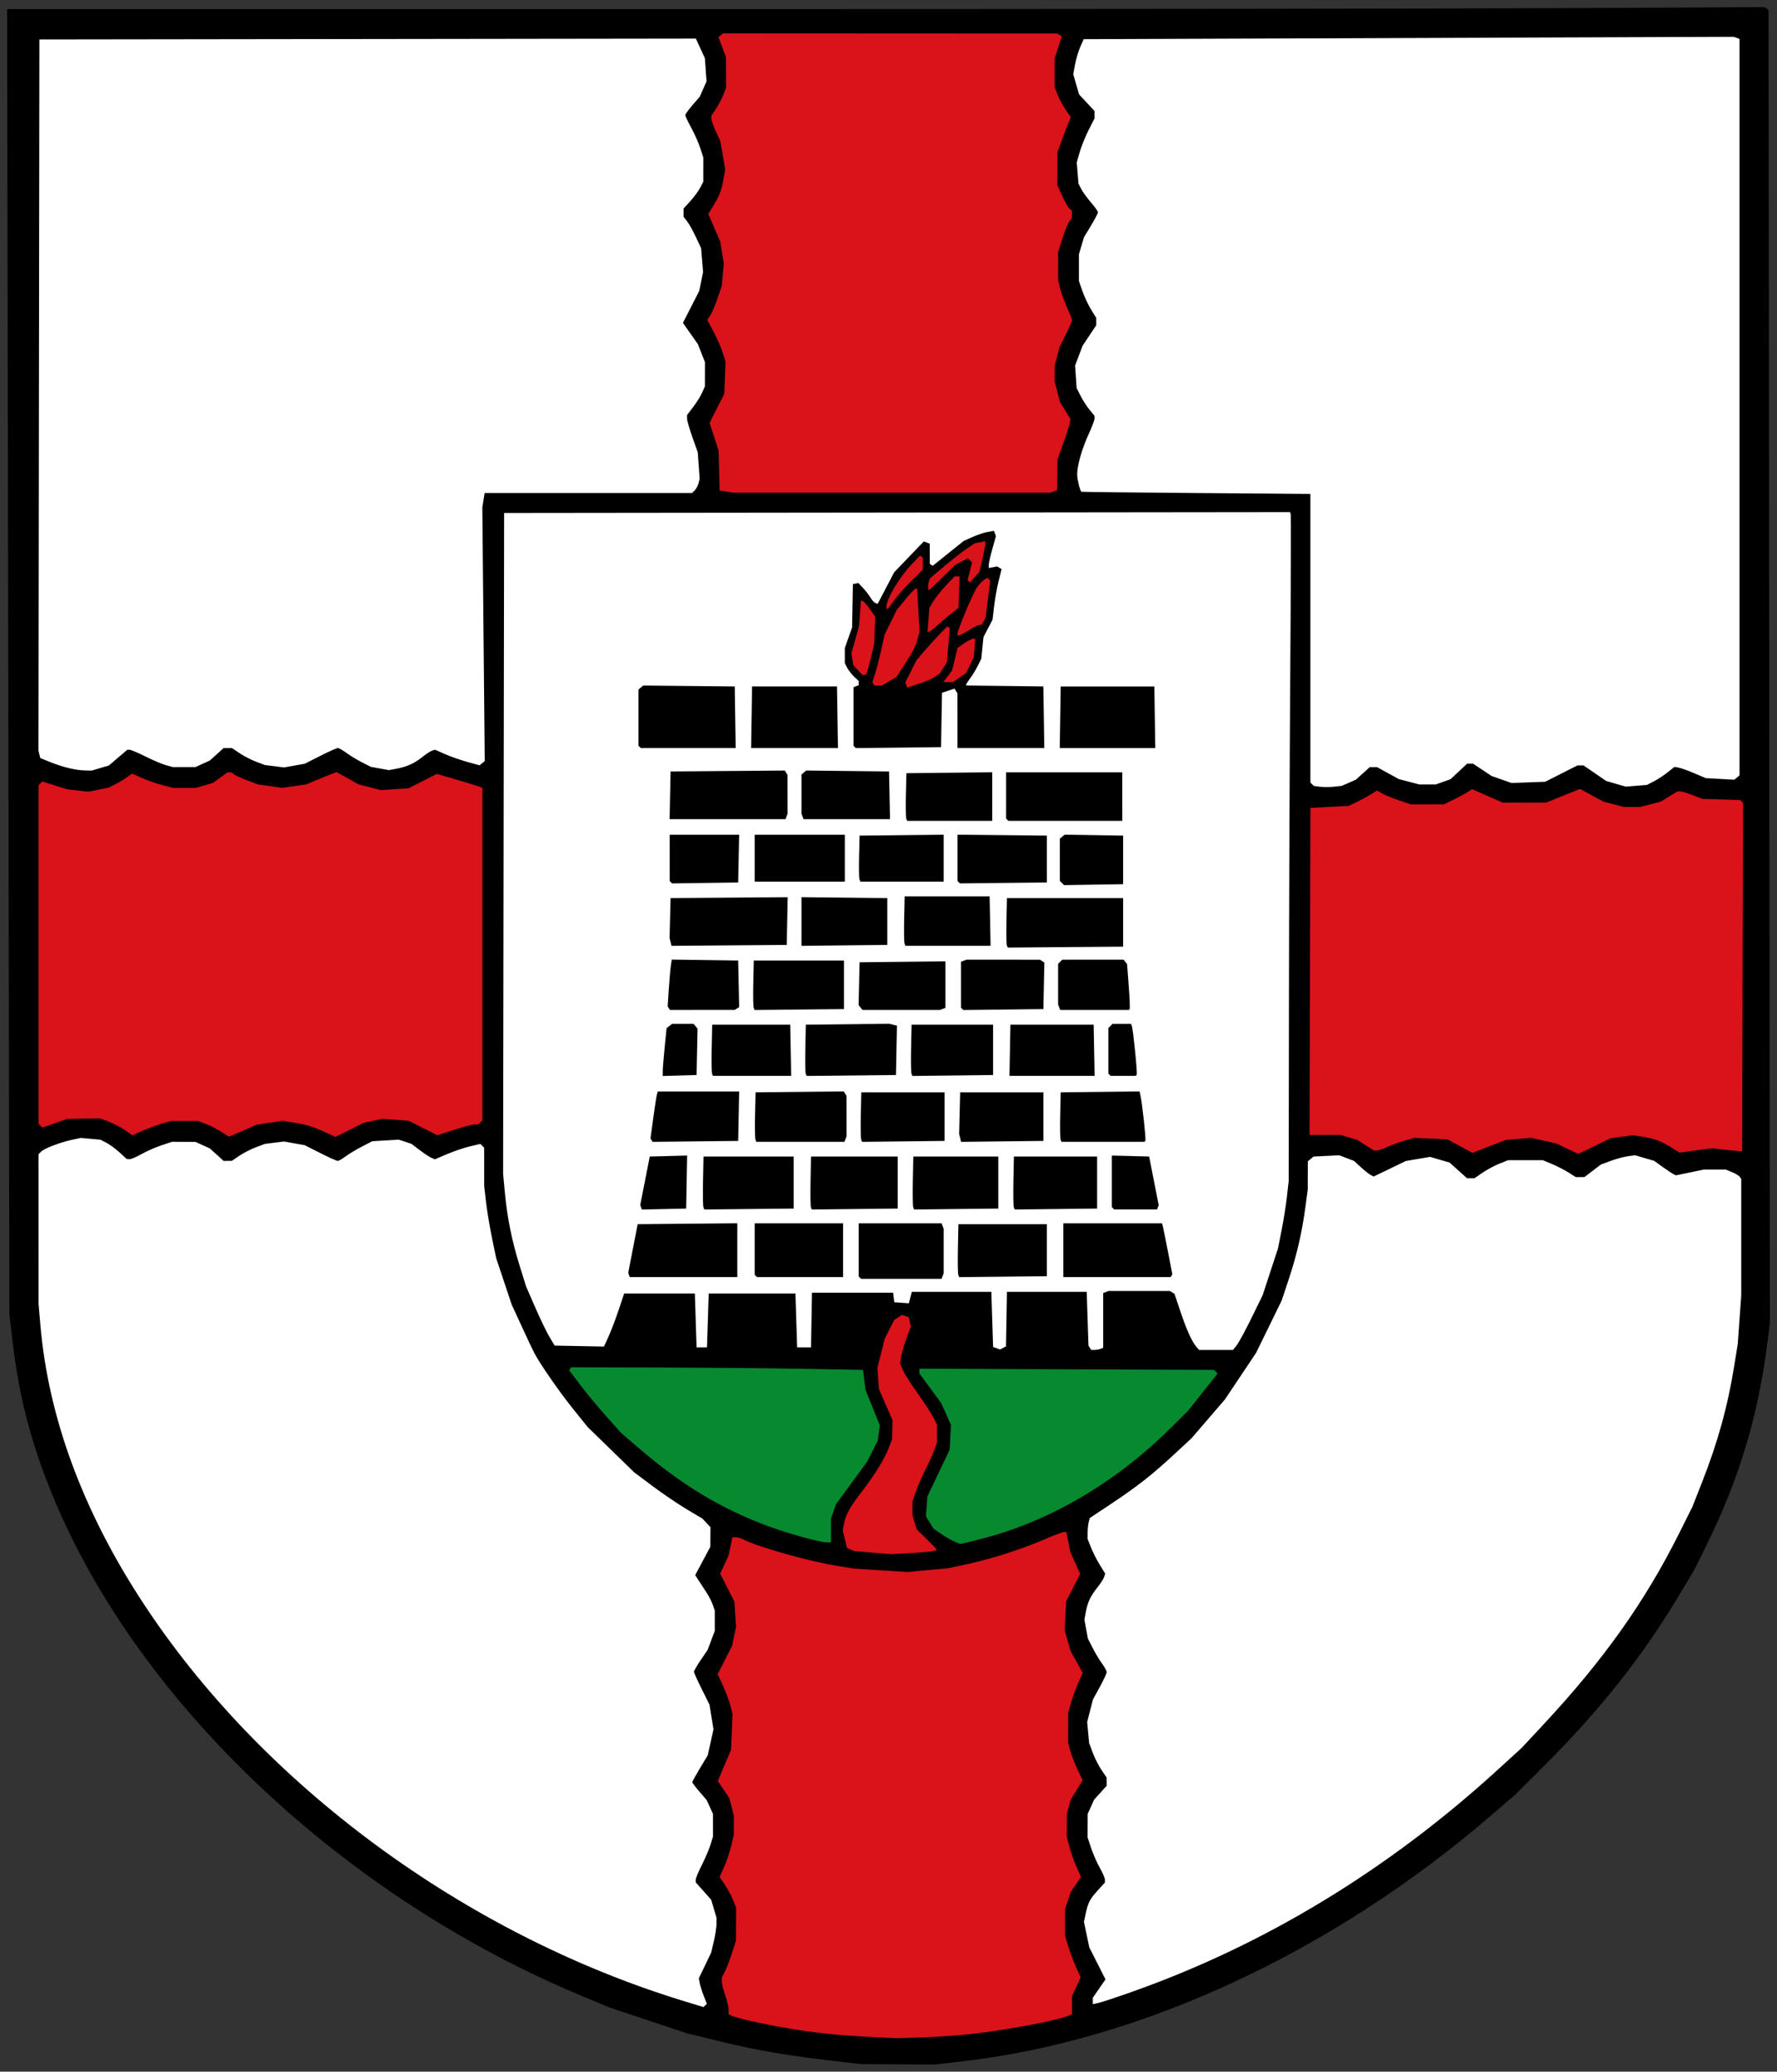 <?xml version="1.0" encoding="UTF-8" standalone="no"?>
<svg
   xmlns:dc="http://purl.org/dc/elements/1.1/"
   xmlns:cc="http://creativecommons.org/ns#"
   xmlns:rdf="http://www.w3.org/1999/02/22-rdf-syntax-ns#"
   xmlns:svg="http://www.w3.org/2000/svg"
   xmlns="http://www.w3.org/2000/svg"
   xmlns:sodipodi="http://sodipodi.sourceforge.net/DTD/sodipodi-0.dtd"
   xmlns:inkscape="http://www.inkscape.org/namespaces/inkscape"
   version="1.1"
   width="100%"
   height="100%"
   id="svg2"
   viewBox="0 0 500 582.711"
   inkscape:version="0.48.4 r9939"
   sodipodi:docname="Coat_of_arms_of_Schmelz.svg">
  <rect x="0" y="0" width="500" height="582.711" fill="#333333" stroke="none"/>
  <sodipodi:namedview
     pagecolor="#ffffff"
     bordercolor="#666666"
     borderopacity="1"
     objecttolerance="10"
     gridtolerance="10"
     guidetolerance="10"
     inkscape:pageopacity="0"
     inkscape:pageshadow="2"
     inkscape:window-width="1280"
     inkscape:window-height="972"
     id="namedview15"
     showgrid="false"
     inkscape:zoom="0.5"
     inkscape:cx="228.13074"
     inkscape:cy="286.98497"
     inkscape:window-x="-4"
     inkscape:window-y="-4"
     inkscape:window-maximized="1"
     inkscape:current-layer="g5022"
     fit-margin-left="2"
     fit-margin-right="2"
     fit-margin-top="2"
     fit-margin-bottom="2" />
  <title
     id="title5034">Wappen von Schmelz</title>
  <defs
     id="defs4" />
  <g
     transform="translate(-131.732,-234.55)"
     id="layer2"
     style="display:inline">
    <g
       transform="translate(-529.495,-46.601)"
       id="g5022">
      <path
         style="fill:#ffffff;fill-opacity:1;stroke:none"
         d="m 667.561,287.927 488.906,-0.867 -0.867,366.68 -9.969,48.977 -29.473,44.643 -30.773,37.275 -59.38,41.609 -88.853,32.074 -84.518,-7.368 L 773.318,811.507 706.57,747.793 669.295,674.11 z"
         id="path3778"
         inkscape:connector-curvature="0" />
      <path
         style="fill:#ffffff;stroke:none"
         d="m 815.794,662.408 194.175,0.867 9.535,-19.504 6.501,-24.705 1.734,-197.209 -227.549,0 0.433,190.275 3.901,31.207 z"
         id="path2994"
         inkscape:connector-curvature="0" />
      <path
         style="fill:#da121a;fill-opacity:1;stroke:none"
         d="m 899.829,467.499 5.44,7.126 11.876,1.839 9.271,-1.992 5.21,-0.996 4.597,-7.202 0.69,-7.509 3.065,-4.214 1.303,-12.566 -2.912,0.306 1.303,-10.19 -5.593,1.303 -11.799,8.888 -1.226,-6.743 -8.198,7.739 -3.754,9.731 -6.513,-5.67 -0.766,11.033 z"
         id="path3764"
         inkscape:connector-curvature="0" />
      <path
         style="fill:#078930;fill-opacity:1;stroke:none"
         d="m 816.16,662.879 190.017,2.145 -2.145,8.888 -20.228,20.228 -27.583,17.163 -28.503,7.968 -16.856,0.919 -26.664,-4.291 -26.357,-11.646 -24.212,-19.308 z"
         id="path3768"
         inkscape:connector-curvature="0" />
      <path
         style="fill:#da121a;fill-opacity:1;stroke:none"
         d="m 895.327,718.753 24.705,2.601 12.569,-2.384 -11.269,-8.668 -2.167,-6.285 7.585,-15.17 0.217,-8.668 -10.619,-16.47 3.901,-13.653 -8.452,-0.217 -5.418,17.12 3.901,15.82 -2.384,9.535 -10.402,13.87 z"
         id="path3766"
         inkscape:connector-curvature="0" />
      <path
         style="fill:#da121a;fill-opacity:1;stroke:none"
         d="m 667.778,495.538 21.238,5.635 7.152,-6.068 17.987,4.984 11.269,-4.768 15.387,4.984 15.387,-5.201 14.52,6.285 13.436,-5.418 16.037,4.551 -1.3,100.338 -15.82,2.817 -10.619,-5.418 -17.987,6.501 -15.82,-6.068 -13.436,6.068 -13.436,-5.851 -14.737,5.201 -11.269,-6.285 -17.12,4.551 z"
         id="path3770"
         inkscape:connector-curvature="0" />
      <path
         style="fill:#da121a;fill-opacity:1;stroke:none"
         d="m 865.197,707.625 31.261,11.646 28.196,2.145 37.391,-14.405 6.13,17.469 -4.291,16.243 5.517,9.807 -5.517,18.389 5.517,15.018 -4.597,6.743 3.065,21.147 -3.984,8.275 3.678,18.389 -1.839,12.259 -40.455,8.275 -41.988,-3.678 -20.228,-4.904 -1.532,-14.711 3.678,-17.163 -4.597,-9.501 5.21,-15.63 -6.743,-11.953 6.436,-13.792 -5.517,-17.469 5.823,-12.259 -5.21,-15.018 z"
         id="path3772"
         inkscape:connector-curvature="0" />
      <path
         style="fill:#da121a;fill-opacity:1;stroke:none"
         d="m 859.987,288.055 105.122,-1.226 -5.823,15.324 7.049,11.34 -5.823,16.856 7.662,11.34 -7.356,14.098 6.436,17.776 -7.356,13.485 5.517,12.259 -3.984,23.905 -100.525,-1.532 -2.452,-23.599 4.291,-10.727 -5.517,-16.243 4.904,-15.63 -5.823,-15.324 7.356,-10.727 -6.743,-15.937 6.436,-9.807 z"
         id="path3774"
         inkscape:connector-curvature="0" />
      <path
         style="fill:#da121a;fill-opacity:1;stroke:none"
         d="m 1026.712,503.816 12.872,1.532 8.275,-5.517 13.485,3.984 13.792,-3.678 12.259,4.597 19.615,-4.597 13.792,5.517 12.566,-4.597 20.534,2.145 1.226,106.961 -11.953,-3.371 -10.42,2.145 -12.259,-6.436 -15.63,7.356 -13.791,-6.436 -15.63,6.436 -12.259,-7.662 -13.792,6.743 -10.42,-5.823 -10.727,1.532 z"
         id="path3776"
         inkscape:connector-curvature="0" />
      <path
         d="m 899.915,861.319 c -17.553,-2.001 -24.986,-3.255 -37.567,-6.339 l -8.05,-1.973 -10.733,-3.581 -10.733,-3.581 -7.806,-3.247 c -66.817,-27.794 -124.293,-81.828 -148.493,-139.601 -6.337,-15.128 -9.87,-28.459 -11.739,-44.297 l -0.926,-7.849 -0.32,-183.567 -0.32,-183.567 192.422,0 c 105.832,0 217.103,-0.127 247.268,-0.283 l 54.846,-0.283 0.542,0.405 0.542,0.405 0.19,184.665 0.19,184.665 -0.645,5.123 c -2.635,20.932 -7.882,38.428 -17.206,57.373 l -3.385,6.877 -4.555,7.588 c -10.193,16.98 -21.924,31.781 -37.617,47.459 l -8.311,8.303 -7.318,6.277 c -44.209,37.918 -97.706,62.763 -147.736,68.612 l -8.201,0.959 -10.339,-0.063 -10.339,-0.063 -3.659,-0.417 z m 34.152,-8.01 c 9.252,-0.977 23.723,-3.646 27.444,-5.061 l 1.342,-0.51 0.005,-2.573 0.005,-2.574 1.213,-2.606 1.213,-2.606 -1.416,-3.249 c -0.779,-1.787 -1.766,-4.441 -2.194,-5.899 l -0.778,-2.65 0,-3.728 0,-3.728 0.808,-2.404 0.808,-2.404 1.437,-2.111 1.437,-2.111 -1.246,-2.777 c -0.685,-1.527 -1.586,-4.081 -2.001,-5.675 l -0.755,-2.898 0.005,-3.191 0.005,-3.191 0.534,-1.952 0.534,-1.952 1.688,-2.796 1.688,-2.796 -1.45,-3.059 c -0.798,-1.682 -1.714,-4.047 -2.036,-5.254 l -0.586,-2.195 -0.005,-4.188 -0.005,-4.188 0.829,-2.886 c 0.456,-1.587 1.381,-4.129 2.057,-5.649 l 1.228,-2.763 -1.716,-3.092 -1.716,-3.092 -0.828,-2.883 -0.828,-2.883 0.214,-4.086 0.214,-4.086 1.969,-3.854 1.969,-3.854 -1.38,-3.082 -1.38,-3.082 -0.566,-2.805 -0.566,-2.805 -0.673,0 c -0.37,0 -2.921,0.96 -5.669,2.133 -6.584,2.81 -14.799,5.438 -21.514,6.881 l -5.437,1.168 -5.715,0.525 -5.715,0.525 -7.474,-0.475 -7.474,-0.475 -4.863,-0.778 c -7.943,-1.27 -22.576,-5.412 -26.459,-7.49 -0.565,-0.303 -1.466,-0.55 -2.001,-0.55 l -0.973,0 -0.532,2.561 -0.532,2.561 -1.184,2.554 -1.184,2.554 2.001,3.944 2.001,3.944 0.227,3.541 0.227,3.541 -0.546,2.647 -0.546,2.647 -2.033,4.007 -2.033,4.007 1.516,3.312 c 0.834,1.821 1.773,4.351 2.088,5.62 l 0.572,2.309 -0.207,5.01 -0.206,5.01 -1.354,3.171 c -0.745,1.744 -1.583,3.722 -1.863,4.396 l -0.51,1.224 1.621,2.402 1.621,2.402 0.637,2.457 0.637,2.457 -0.007,2.699 -0.007,2.699 -0.742,3.15 c -0.408,1.733 -1.306,4.405 -1.994,5.939 l -1.251,2.789 1.43,2.111 c 0.786,1.161 1.829,3.1 2.317,4.307 l 0.887,2.196 -0.023,4.635 -0.023,4.635 -1.08,3.415 c -0.594,1.878 -1.494,4.23 -2.001,5.225 l -0.921,1.81 0.016,1.117 c 0.009,0.614 0.441,2.325 0.96,3.8 0.519,1.476 0.951,3.279 0.96,4.008 l 0.016,1.325 0.854,0.445 c 1.2,0.626 8.612,2.296 15.246,3.435 7.75,1.33 14.538,2.056 23.419,2.502 l 7.562,0.38 7.074,-0.218 c 3.891,-0.12 10.038,-0.531 13.661,-0.914 z m -74.852,-10.846 c -0.495,-1.272 -1.001,-2.889 -1.126,-3.595 l -0.226,-1.283 1.733,-3.604 1.733,-3.604 0.746,-3.164 c 0.41,-1.74 0.749,-3.947 0.753,-4.905 l 0.007,-1.741 -0.753,-2.536 -0.753,-2.535 -2.174,-2.448 -2.174,-2.448 0,-0.728 c 0,-0.4 0.79,-2.297 1.756,-4.216 0.966,-1.918 2.061,-4.493 2.434,-5.72 l 0.678,-2.233 -0.005,-3.171 -0.005,-3.171 -0.888,-1.955 -0.888,-1.955 -2.028,-2.344 c -1.116,-1.289 -2.025,-2.495 -2.02,-2.68 0.005,-0.185 0.984,-1.96 2.178,-3.944 l 2.17,-3.607 0.811,-3.647 0.811,-3.647 -0.563,-3.479 -0.563,-3.479 -2.188,-4.391 c -1.203,-2.415 -2.185,-4.611 -2.181,-4.879 0.004,-0.268 0.874,-1.765 1.934,-3.325 l 1.927,-2.837 0.999,-2.67 0.999,-2.67 0,-2.836 0,-2.836 -0.57,-1.658 c -0.313,-0.912 -1.137,-2.509 -1.83,-3.549 -0.693,-1.04 -1.676,-2.542 -2.184,-3.337 l -0.924,-1.446 2.126,-3.981 2.126,-3.981 0.018,-2.765 0.018,-2.765 -1.126,-1.199 -1.126,-1.199 -4.404,-2.622 c -2.422,-1.442 -6.746,-4.374 -9.608,-6.514 l -5.204,-3.892 -6.525,-6.353 -6.525,-6.353 -4.129,-5.123 c -3.929,-4.874 -9.351,-12.701 -10.986,-15.856 -0.417,-0.805 -2.005,-4.173 -3.528,-7.484 l -2.77,-6.02 -2.185,-6.538 -2.185,-6.538 -1.182,-5.737 c -0.65,-3.156 -1.406,-7.713 -1.68,-10.128 l -0.499,-4.391 -0.004,-5.391 -0.004,-5.391 -0.532,-0.532 -0.532,-0.532 -2.913,0.68 c -1.602,0.374 -4.488,1.35 -6.412,2.169 l -3.499,1.489 -1.062,-0.484 c -0.584,-0.266 -2.06,-1.246 -3.28,-2.177 l -2.218,-1.693 -1.793,-0.592 -1.793,-0.592 -3.717,0.224 -3.717,0.224 -2.927,1.504 c -1.61,0.827 -3.684,2.07 -4.608,2.763 -0.924,0.692 -1.912,1.263 -2.195,1.269 -0.283,0.005 -2.491,-0.988 -4.906,-2.208 l -4.391,-2.218 -2.907,-0.519 -2.907,-0.519 -2.695,0.337 -2.695,0.337 -2.522,0.944 c -1.387,0.519 -3.477,1.591 -4.643,2.381 l -2.121,1.438 -1.161,0.009 -1.161,0.009 -1.944,-1.756 -1.944,-1.756 -2.018,-0.917 -2.018,-0.917 -3.309,-0.011 -3.309,-0.011 -3.034,1.016 c -1.669,0.559 -4.158,1.657 -5.533,2.439 -1.375,0.783 -2.861,1.423 -3.304,1.423 l -0.805,0 -2.063,-1.886 c -1.134,-1.037 -2.812,-2.269 -3.727,-2.737 l -1.665,-0.851 -2.759,-0.25 -2.759,-0.25 -2.454,0.526 c -3.314,0.711 -7.807,2.426 -8.703,3.322 l -0.732,0.732 0.005,21.066 0.005,21.066 0.503,5.855 c 2.229,25.943 11.857,52.112 28.632,77.818 33.562,51.43 90.809,93.618 152.593,112.452 l 5.367,1.636 0.469,-0.455 0.469,-0.455 -0.899,-2.312 z m 120.957,-1.218 c 37.067,-13.164 71.641,-34.177 102.405,-62.239 l 6.779,-6.184 6.15,-6.597 c 16.875,-18.103 28.584,-34.583 38.123,-53.657 l 3.782,-7.562 2.688,-6.83 c 4.482,-11.39 7.255,-21.415 9.109,-32.932 l 0.982,-6.099 0.489,-6.83 0.489,-6.83 0,-16.344 0,-16.344 -0.376,-0.591 c -0.207,-0.325 -1.184,-0.929 -2.172,-1.342 l -1.796,-0.751 -3.065,-0.002 -3.065,-0.002 -3.944,0.817 -3.944,0.817 -0.691,-0.325 c -0.38,-0.179 -1.76,-1.096 -3.066,-2.038 l -2.375,-1.713 -2.7,-0.785 -2.7,-0.785 -2.053,0.281 c -1.129,0.155 -3.299,0.748 -4.822,1.317 l -2.768,1.036 -2.289,1.748 -2.289,1.748 -1.234,0 -1.234,0 -2.075,-1.31 c -1.141,-0.72 -3.226,-1.788 -4.632,-2.372 l -2.557,-1.062 -4.879,-10e-4 -4.879,-10e-4 -2.485,0.997 c -1.367,0.548 -3.492,1.689 -4.723,2.536 l -2.237,1.539 -1.06,0 -1.06,0 -2.445,-2.198 -2.445,-2.198 -2.75,-0.804 -2.75,-0.804 -3.415,0.581 -3.415,0.581 -4.527,2.187 -4.526,2.187 -0.86,-0.46 c -0.473,-0.253 -1.714,-1.242 -2.758,-2.199 l -1.898,-1.738 -2.078,-0.793 -2.078,-0.793 -3.621,0.183 -3.621,0.183 -0.799,0.664 -0.8,0.664 -0.01,3.965 -0.01,3.965 -0.688,5.123 c -0.949,7.063 -2.407,13.345 -4.7,20.247 l -1.945,5.855 -3.594,7.35 -3.595,7.35 -4.384,6.555 -4.384,6.555 -4.703,5.467 -4.703,5.467 -4.744,4.395 c -6.364,5.896 -10.395,9.067 -17.732,13.951 l -6.158,4.099 -0.3,1.119 c -0.165,0.615 -0.303,1.934 -0.306,2.93 l -0.007,1.812 0.948,2.405 c 0.521,1.323 1.635,3.522 2.475,4.887 l 1.527,2.482 -0.299,0.943 c -0.165,0.518 -0.971,1.785 -1.791,2.815 -2.042,2.563 -2.817,4.167 -3.325,6.88 l -0.432,2.311 0.491,2.661 0.491,2.661 1.381,2.706 c 0.76,1.488 1.948,3.462 2.64,4.387 0.692,0.924 1.259,1.977 1.259,2.34 0,0.363 -0.869,2.244 -1.932,4.18 l -1.932,3.52 -0.811,3.165 -0.811,3.165 0.276,2.96 0.276,2.96 1.02,2.725 c 0.561,1.499 1.667,3.68 2.457,4.847 l 1.438,2.121 0.009,1.161 0.009,1.161 -1.756,1.944 -1.756,1.944 -0.917,2.018 -0.916,2.018 -0.011,3.309 -0.011,3.309 1.016,3.034 c 0.559,1.669 1.657,4.158 2.439,5.533 0.783,1.374 1.423,2.861 1.423,3.304 l 0,0.805 -1.882,2.062 c -2.324,2.547 -2.853,3.539 -3.505,6.58 l -0.514,2.397 0.75,3.598 0.75,3.598 2.28,4.503 2.28,4.503 -1.787,2.595 -1.787,2.595 0,0.888 0,0.888 1.586,-0.336 c 0.872,-0.185 5.318,-1.662 9.88,-3.282 z M 922.236,717.637 c 1.409,-0.142 2.561,-0.387 2.561,-0.542 0,-0.156 -1.269,-1.521 -2.819,-3.033 l -2.819,-2.75 -0.596,-1.989 -0.596,-1.989 0,-1.94 0,-1.941 0.908,-2.638 c 0.499,-1.451 1.733,-4.276 2.741,-6.278 1.008,-2.002 2.15,-4.527 2.536,-5.611 l 0.702,-1.971 0.006,-2.589 0.006,-2.589 -1.06,-2.046 c -0.583,-1.125 -2.572,-4.155 -4.421,-6.732 -1.849,-2.577 -3.707,-5.514 -4.13,-6.526 l -0.769,-1.84 0.334,-2.012 c 0.183,-1.106 0.864,-3.43 1.512,-5.163 l 1.179,-3.151 -0.294,-1.34 -0.294,-1.34 -0.966,-0.307 -0.966,-0.307 -1.085,0.711 -1.085,0.711 -1.325,2.623 -1.325,2.623 -1.034,4.095 -1.034,4.095 0.207,2.979 0.207,2.979 1.919,4.391 1.919,4.391 -0.063,2.683 -0.063,2.683 -0.983,2.549 c -1.183,3.068 -4.056,7.694 -7.735,12.455 -3.141,4.065 -4.356,6.278 -4.828,8.79 l -0.336,1.794 0.597,2.489 0.597,2.489 1.04,0.449 1.04,0.449 5.123,0.423 5.123,0.423 3.903,-0.197 c 2.147,-0.108 5.056,-0.313 6.464,-0.456 z m 16.155,-3.923 c 18.504,-4.882 36.876,-15.709 51.936,-30.605 l 5.141,-5.085 4.183,-5.269 4.183,-5.269 -0.511,-0.511 -0.511,-0.511 -41.446,-0.168 -41.446,-0.168 0,0.672 0,0.672 3.058,4.15 3.058,4.15 1.383,3.082 1.383,3.082 -0.182,3.485 -0.182,3.485 -3.134,6.586 -3.134,6.587 -0.207,2.778 -0.207,2.778 1.076,1.742 1.076,1.742 2.152,1.481 c 1.184,0.814 2.865,1.785 3.737,2.158 l 1.585,0.677 1.22,-0.258 c 0.671,-0.142 3.275,-0.8 5.787,-1.463 z m -43.354,-2.059 0,-3.354 0.72,-2.04 0.72,-2.04 4.356,-5.95 4.356,-5.949 1.512,-2.99 1.512,-2.99 0.29,-2.133 0.29,-2.133 -2.016,-4.994 -2.016,-4.994 -0.351,-2.813 -0.351,-2.813 -16.587,-0.297 c -9.123,-0.163 -27.606,-0.328 -41.074,-0.366 l -24.488,-0.069 -0.263,0.426 -0.263,0.426 3.088,4.087 c 1.699,2.248 4.973,6.201 7.277,8.785 l 4.189,4.698 5.328,4.572 c 11.744,10.078 22.936,16.817 35.945,21.646 5.504,2.043 14.471,4.545 16.483,4.601 l 1.342,0.037 0,-3.354 z m 49.386,-59.472 0.134,-7.674 11.221,0 11.221,0 0.244,7.562 0.244,7.562 0.395,0.61 0.395,0.61 0.907,0 c 0.499,0 1.254,-0.133 1.679,-0.296 l 0.772,-0.296 0,-7.702 0,-7.702 0.772,-0.296 0.772,-0.296 8.62,0.007 8.62,0.007 0.644,0.409 0.644,0.409 1.657,4.938 c 1.745,5.201 3.256,8.543 4.505,9.964 l 0.751,0.854 4.768,0 4.768,0 1.065,-1.342 c 0.586,-0.738 2.466,-4.207 4.178,-7.709 l 3.113,-6.367 2.152,-6.562 2.152,-6.562 1.017,-5.123 c 0.559,-2.818 1.238,-7.099 1.508,-9.514 l 0.491,-4.391 0.065,-49.764 c 0.036,-27.37 0.204,-69.414 0.375,-93.43 0.17,-24.016 0.229,-43.941 0.13,-44.277 l -0.179,-0.611 -110.576,0.123 -110.576,0.123 -0.142,92.942 -0.142,92.942 0.516,5.473 c 0.658,6.985 1.999,13.546 4.215,20.629 l 1.756,5.611 2.552,5.855 c 1.404,3.22 3.206,6.952 4.006,8.294 l 1.454,2.439 6.94,0.136 6.94,0.136 1.277,-2.79 c 0.702,-1.534 1.98,-4.888 2.84,-7.454 l 1.563,-4.664 9.946,0 9.946,0 0.244,7.562 0.244,7.562 1.464,0 1.464,0 0.244,-7.562 0.244,-7.562 12.197,0 12.197,0 0.244,7.562 0.244,7.562 1.952,0 1.952,0 0.134,-7.684 0.134,-7.684 11.421,0 11.421,0 0.154,1.342 0.154,1.342 2.053,0.149 2.053,0.149 0.418,-1.613 0.418,-1.613 11.19,0 11.19,0 0.244,7.758 0.244,7.758 0.976,0.353 0.976,0.353 0.841,-0.437 0.841,-0.437 0.134,-7.674 z m -41.255,-11.658 -0.325,-0.325 0,-7.481 0,-7.481 11.657,0 11.657,0 0.296,0.772 0.296,0.772 0,6.263 0,6.263 -0.296,0.772 -0.296,0.772 -11.332,0 -11.332,0 -0.325,-0.325 z m -64.963,-0.772 -0.206,-0.61 1.325,-6.83 1.325,-6.83 14.021,-0.129 14.021,-0.129 0,7.57 0,7.57 -15.14,0 -15.14,0 -0.206,-0.61 z m 35.69,0.285 -0.325,-0.325 0,-7.237 0,-7.237 12.441,0 12.441,0 0,7.562 0,7.562 -12.116,0 -12.116,0 -0.325,-0.325 z m 56.975,-0.3 c -0.135,-0.353 -0.185,-3.705 -0.11,-7.449 l 0.136,-6.807 12.441,0 12.441,0 0,7.318 0,7.318 -12.331,0.13 -12.331,0.13 -0.246,-0.642 z m 29.544,-6.937 0,-7.562 13.896,0 13.895,0 0.266,1.098 c 0.146,0.604 0.796,3.829 1.444,7.168 l 1.178,6.07 -0.244,0.395 -0.244,0.395 -15.096,0 -15.096,0 0,-7.562 z m -118.812,-12.061 -0.236,-0.625 1.343,-6.83 1.343,-6.83 5.258,-0.139 5.258,-0.139 -0.135,7.457 -0.135,7.457 -6.23,0.137 -6.23,0.137 -0.236,-0.625 z m 17.549,-0.03 c -0.135,-0.353 -0.185,-3.705 -0.11,-7.449 l 0.136,-6.807 12.685,0 12.685,0 0,7.318 0,7.318 -12.575,0.13 -12.575,0.13 -0.246,-0.642 z m 30.249,2.8e-4 c -0.135,-0.353 -0.185,-3.705 -0.11,-7.449 l 0.136,-6.807 12.197,0 12.197,0 0,7.318 0,7.318 -12.087,0.131 -12.087,0.131 -0.246,-0.642 z m 28.785,1.6e-4 c -0.136,-0.353 -0.185,-3.705 -0.11,-7.449 l 0.136,-6.807 11.953,0 11.953,0 0,7.318 0,7.318 -11.843,0.131 -11.843,0.131 -0.246,-0.642 z m 28.297,1.5e-4 c -0.136,-0.353 -0.185,-3.705 -0.11,-7.449 l 0.136,-6.807 11.709,0 11.709,0 0,7.318 0,7.318 -11.599,0.131 -11.599,0.131 -0.246,-0.642 z m 27.917,0.299 -0.325,-0.325 0,-7.253 0,-7.253 5.245,0.138 5.245,0.138 1.343,6.83 1.343,6.83 -0.23,0.61 -0.23,0.61 -6.033,0 -6.033,0 -0.325,-0.325 z m -129.844,-19.166 -0.297,-0.481 0.777,-5.748 c 0.427,-3.162 0.89,-6.133 1.028,-6.602 l 0.251,-0.854 11.446,0 11.446,0 -0.135,6.952 -0.135,6.952 -12.041,0.13 -12.041,0.13 -0.297,-0.481 z m 29.228,-0.172 c -0.134,-0.35 -0.182,-3.478 -0.107,-6.952 l 0.137,-6.317 12.407,-0.131 12.407,-0.131 0.393,0.618 0.393,0.618 0.007,5.693 0.007,5.693 -0.296,0.772 -0.296,0.772 -12.404,0 -12.404,0 -0.244,-0.636 z m 29.764,0.009 c -0.136,-0.354 -0.186,-3.487 -0.11,-6.961 l 0.137,-6.317 11.709,0 11.709,0 0,6.83 0,6.83 -11.599,0.131 -11.599,0.131 -0.247,-0.645 z m 27.829,-0.462 -0.275,-1.107 0.141,-5.855 0.141,-5.855 11.709,0 11.709,0 0,6.83 0,6.83 -11.576,0.131 -11.576,0.131 -0.275,-1.107 z m 28.275,0.453 c -0.134,-0.35 -0.182,-3.478 -0.107,-6.952 l 0.137,-6.317 11.088,-0.131 11.088,-0.131 0.258,1.107 c 0.481,2.064 1.601,12.326 1.385,12.694 l -0.214,0.366 -11.696,0 -11.696,0 -0.244,-0.636 z M 847.71,582.443 c -9.8e-4,-0.748 0.241,-3.774 0.538,-6.726 l 0.54,-5.367 0.775,-0.61 0.775,-0.61 3.018,0 3.018,0 0.562,0.677 0.562,0.677 -0.137,6.519 -0.137,6.519 -4.757,0.14 -4.757,0.14 -10e-4,-1.359 z m 13.876,0.69 c -0.134,-0.349 -0.182,-3.587 -0.107,-7.196 l 0.137,-6.562 10.977,0 10.977,0 0.135,7.196 0.135,7.196 -11.006,0 -11.006,0 -0.243,-0.634 z m 26.349,0.009 c -0.136,-0.354 -0.185,-3.596 -0.11,-7.205 l 0.137,-6.562 11.709,-0.137 11.709,-0.137 1.111,0.272 1.111,0.272 -0.135,6.94 -0.135,6.94 -12.575,0.13 -12.575,0.13 -0.247,-0.643 z m 29.761,9.7e-4 c -0.136,-0.354 -0.185,-3.596 -0.11,-7.205 l 0.137,-6.562 11.465,0 11.465,0 0,7.074 0,7.074 -11.355,0.131 -11.355,0.131 -0.247,-0.643 z m 27.701,-6.571 0.135,-7.196 11.709,0 11.709,0 0.135,7.196 0.135,7.196 -11.979,0 -11.979,0 0.135,-7.196 z m 28.026,6.871 -0.325,-0.325 0,-6.408 0,-6.408 0.585,-0.585 0.585,-0.585 2.601,0 2.601,0 0.224,0.61 c 0.38,1.038 1.612,13.273 1.375,13.661 l -0.224,0.366 -3.549,0 -3.549,0 -0.325,-0.325 z m -124.019,-18.726 -0.316,-0.512 0.311,-4.733 c 0.171,-2.603 0.43,-5.561 0.576,-6.573 l 0.266,-1.84 9.347,0.132 9.347,0.132 0.137,6.549 0.137,6.549 -0.625,0.396 -0.625,0.396 -9.119,0.007 -9.119,0.007 -0.316,-0.512 z m 23.894,-0.115 c -0.136,-0.354 -0.185,-3.486 -0.11,-6.961 l 0.137,-6.317 12.685,0 12.685,0 0,6.83 0,6.83 -12.575,0.13 -12.575,0.13 -0.247,-0.644 z m 30.077,-0.051 -0.563,-0.678 0.137,-6.03 0.137,-6.03 12.075,-0.13 12.075,-0.13 0,6.543 0,6.543 -0.772,0.296 -0.772,0.296 -10.878,0 -10.878,0 -0.563,-0.678 z m 28.587,0.362 -0.334,-0.334 0,-6.453 0,-6.453 0.772,-0.296 0.772,-0.296 10.328,0.007 10.328,0.007 0.625,0.396 0.625,0.396 -0.137,6.549 -0.137,6.549 -11.253,0.131 -11.253,0.131 -0.334,-0.334 z m 27.284,-0.455 -0.296,-0.772 0,-5.717 0,-5.717 0.585,-0.585 0.585,-0.585 8.625,0 8.625,0 0.492,0.61 0.492,0.61 0.461,6.099 c 0.253,3.354 0.375,6.263 0.271,6.464 l -0.189,0.366 -9.677,0 -9.677,0 -0.296,-0.772 z M 944.529,547.035 c -0.136,-0.353 -0.185,-3.485 -0.109,-6.959 l 0.137,-6.317 16.344,0 16.344,0 0,6.83 0,6.83 -16.235,0.129 -16.235,0.129 -0.246,-0.642 z m -94.631,-0.95 -0.275,-1.104 0.142,-5.611 0.142,-5.611 16.48,-0.128 16.48,-0.128 -0.136,6.715 -0.136,6.715 -16.211,0.129 -16.211,0.129 -0.275,-1.104 z m 36.844,-5.739 0,-6.847 12.075,0.13 12.075,0.131 0,6.586 0,6.586 -12.075,0.13 -12.075,0.131 0,-6.847 z m 28.999,6.195 c -0.134,-0.35 -0.182,-3.478 -0.107,-6.952 l 0.137,-6.317 11.953,0 11.953,0 0.135,6.952 0.135,6.952 -11.982,0 -11.982,0 -0.244,-0.636 z m 44.293,-17.015 -0.597,-0.597 0,-5.941 0,-5.941 0.674,-0.56 0.674,-0.56 8.23,0.134 8.23,0.134 0,6.83 0,6.83 -8.307,0.133 -8.307,0.133 -0.597,-0.597 z m -110.035,-0.229 -0.335,-0.335 0,-6.505 0,-6.505 9.771,0 9.771,0 -0.136,6.708 -0.136,6.708 -9.3,0.132 -9.3,0.132 -0.335,-0.335 z m 80.987,-0.002 -0.333,-0.333 0,-6.513 0,-6.513 12.563,0.13 12.563,0.13 0,6.586 0,6.586 -12.23,0.13 -12.23,0.13 -0.333,-0.333 z m -57.416,-6.757 0,-6.586 12.685,0 12.685,0 0,6.586 0,6.586 -12.685,0 -12.685,0 0,-6.586 z m 29.486,5.948 c -0.135,-0.351 -0.183,-3.26 -0.107,-6.464 l 0.138,-5.826 11.831,-0.131 11.831,-0.131 0,6.595 0,6.595 -11.725,0 -11.725,0 -0.245,-0.638 z m 13.173,-17.075 c -0.134,-0.35 -0.182,-3.369 -0.107,-6.708 l 0.138,-6.072 12.075,-0.131 12.075,-0.13 0,6.839 0,6.839 -11.969,0 -11.969,0 -0.244,-0.637 z m 28.41,0.312 -0.325,-0.325 0,-6.505 0,-6.505 16.344,0 16.344,0 0,6.83 0,6.83 -16.019,0 -16.019,0 -0.325,-0.325 z m -94.867,-6.871 0.136,-6.708 16.067,-0.129 16.067,-0.129 0.391,0.617 0.391,0.617 0.007,5.449 0.007,5.449 -0.296,0.772 -0.296,0.772 -16.306,0 -16.306,0 0.136,-6.708 z m 37.267,5.937 -0.296,-0.772 0,-5.511 0,-5.511 0.671,-0.557 0.671,-0.557 11.648,0.131 11.648,0.131 0.136,6.708 0.136,6.708 -12.159,0 -12.159,0 -0.296,-0.772 z m -45.832,-19.557 -0.325,-0.325 0,-7.909 0,-7.909 0.67,-0.556 0.67,-0.556 12.869,0.13 12.869,0.13 0.133,8.66 0.133,8.66 -13.347,0 -13.347,0 -0.325,-0.325 z m 31.498,-8.335 0.133,-8.66 11.953,0 11.953,0 0.133,8.66 0.133,8.66 -12.22,0 -12.22,0 0.133,-8.66 z m 29.008,8.343 -0.334,-0.334 0,-8.228 0,-8.228 0.732,-0.281 0.732,-0.281 0,-0.595 0,-0.595 -1.266,-1.183 c -0.696,-0.651 -1.575,-1.776 -1.952,-2.5 l -0.685,-1.317 0,-2.143 0,-2.143 1.022,-2.882 1.022,-2.882 0.116,-6.099 0.116,-6.099 0.769,-0.149 0.769,-0.149 1.292,1.369 c 0.711,0.753 1.652,1.966 2.093,2.695 0.44,0.73 1.077,1.433 1.415,1.562 l 0.615,0.236 2.338,-4.456 2.338,-4.456 4.162,-4.329 4.162,-4.329 0.839,0.322 0.839,0.322 0,2.846 0,2.846 0.417,0.258 0.417,0.258 4.34,-3.483 4.34,-3.483 2.439,-1.104 c 1.342,-0.607 3.26,-1.253 4.264,-1.435 l 1.824,-0.331 0.286,0.745 0.286,0.745 -1.013,3.608 c -0.557,1.985 -1.013,4.004 -1.013,4.488 l 0,0.88 1.188,-0.227 1.188,-0.227 0.621,0.384 0.621,0.384 -0.833,3.323 c -0.458,1.828 -1.032,5.029 -1.276,7.114 l -0.443,3.791 -1.274,2.436 -1.274,2.436 -0.305,3.043 -0.305,3.043 -0.963,1.952 c -0.529,1.073 -1.486,2.65 -2.127,3.505 -0.64,0.854 -1.164,1.673 -1.164,1.82 l 0,0.267 10.855,0.131 10.855,0.131 0.133,8.66 0.133,8.66 -12.208,0 -12.208,0 -0.007,-7.684 -0.007,-7.684 -0.422,-0.667 -0.422,-0.667 -1.753,0.579 -1.753,0.579 -0.134,7.65 -0.134,7.65 -11.986,0.13 -11.986,0.13 -0.334,-0.334 z m 18.694,-17.976 c 1.476,-0.479 3.272,-1.284 3.991,-1.787 l 1.307,-0.916 0.984,-1.592 0.984,-1.592 0.414,-4.775 0.414,-4.775 -0.381,-0.236 -0.381,-0.236 -2.206,2.27 c -1.213,1.248 -3.166,3.4 -4.338,4.782 l -2.132,2.512 -1.555,3.1 -1.555,3.1 0.281,0.732 0.281,0.732 0.606,-0.224 c 0.333,-0.123 1.813,-0.616 3.289,-1.095 z m -9.002,-0.478 2.061,-1.208 1.677,-2.573 c 2.952,-4.529 3.699,-5.943 4.266,-8.077 l 0.555,-2.088 -0.339,-6.1 -0.339,-6.1 -0.538,0.175 c -0.296,0.096 -1.593,1.476 -2.883,3.066 l -2.345,2.891 -1.683,3.415 -1.683,3.415 -0.985,4.391 c -0.542,2.415 -1.32,5.438 -1.728,6.717 l -0.743,2.326 0.296,0.479 0.296,0.479 1.026,0 1.026,0 2.061,-1.208 z m 19.814,-1.042 1.839,-1.274 1.083,-2.237 1.083,-2.237 0.215,-2.588 0.215,-2.588 -0.644,0 c -0.354,0 -1.483,0.582 -2.509,1.292 l -1.865,1.292 -0.284,1.269 c -0.156,0.698 -0.501,2.132 -0.766,3.187 l -0.482,1.918 -1.235,1.619 -1.235,1.619 1.373,0 1.373,0 1.839,-1.274 z m -25.629,-2.908 c 0.303,-1.054 0.796,-3.014 1.095,-4.356 l 0.543,-2.439 0.125,-3.737 0.125,-3.737 -1.464,-2.079 c -0.805,-1.144 -1.706,-2.159 -2.002,-2.257 l -0.538,-0.177 -0.274,3.617 -0.274,3.617 -1.068,3.805 -1.068,3.805 0.275,1.697 0.275,1.697 1.337,1.395 1.337,1.395 0.511,-0.165 0.511,-0.165 0.551,-1.917 z m 28.313,-10.455 c 1.269,-0.805 2.587,-1.464 2.927,-1.464 l 0.619,0 0.561,-1.048 0.561,-1.048 0.639,-5.173 0.639,-5.173 -0.394,-0.406 -0.394,-0.406 -0.944,0.59 c -0.519,0.324 -1.44,1.314 -2.046,2.198 -1.09,1.591 -5.418,11.876 -5.418,12.875 l 0,0.517 0.471,0 c 0.259,0 1.51,-0.659 2.779,-1.464 z m -8.625,-1.586 c 1.259,-1.14 3.038,-2.646 3.954,-3.346 l 1.665,-1.272 0.171,-4.46 0.171,-4.46 -0.71,0 -0.71,0 -2.407,2.561 c -1.324,1.409 -2.923,3.406 -3.554,4.437 l -1.148,1.876 -0.241,3.369 -0.241,3.369 0.381,0 c 0.209,0 1.411,-0.933 2.669,-2.074 z m -12.601,-6.586 c 0.872,-1.275 3.078,-3.783 4.902,-5.574 l 3.316,-3.256 0,-1.716 0,-1.716 -0.406,-0.251 -0.406,-0.251 -2.209,2.296 c -3.549,3.688 -7.225,9.841 -7.225,12.094 0,1.109 0.344,0.833 2.027,-1.626 z m 13.684,-6.586 3.561,-3.537 1.821,-0.96 1.821,-0.96 0.59,0.59 0.59,0.59 -0.634,2.473 -0.634,2.473 0.337,0.337 0.337,0.337 1.355,-1.516 1.355,-1.516 0.8,-3.544 c 0.44,-1.949 0.8,-3.874 0.8,-4.277 l 0,-0.733 -1.487,0.297 -1.487,0.297 -2.294,1.552 c -1.262,0.854 -4.084,3.058 -6.272,4.899 l -3.978,3.347 -0.291,0.759 c -0.342,0.891 -0.389,2.631 -0.071,2.631 0.121,0 1.823,-1.592 3.781,-3.537 z m 33.189,39.275 0.133,-8.66 13.173,0 13.173,0 0.133,8.66 0.133,8.66 -13.439,0 -13.439,0 0.133,-8.66 z m 150.323,120.628 4.47,-2.198 3.171,-0.431 3.171,-0.431 2.856,0.448 c 3.293,0.517 5.145,1.223 8.107,3.093 l 2.114,1.334 4.583,-0.607 4.583,-0.607 3.027,0.348 c 1.665,0.192 3.576,0.386 4.247,0.432 l 1.22,0.083 0.124,-49.006 0.124,-49.006 -0.395,-0.395 -0.395,-0.395 -5.34,-0.171 -5.34,-0.171 -2.683,-1.047 c -1.476,-0.576 -3.053,-1.047 -3.505,-1.047 l -0.821,-2.5e-4 -2.35,1.448 -2.35,1.448 -2.908,0.748 -2.908,0.748 -2.235,0 -2.234,0 -2.887,-0.752 -2.886,-0.752 -3.319,-1.793 -3.319,-1.793 -1.581,0.648 c -0.87,0.356 -3.008,1.218 -4.752,1.915 l -3.171,1.267 -6.098,0.02 -6.099,0.02 -4.336,-1.902 -4.336,-1.902 -1.275,0.834 c -0.701,0.459 -2.482,1.42 -3.958,2.137 l -2.683,1.303 -4.635,0.009 -4.635,0.009 -3.415,-1.162 c -1.878,-0.639 -4.031,-1.517 -4.783,-1.95 l -1.368,-0.788 -1.803,1.116 c -0.992,0.614 -2.792,1.588 -3.999,2.166 l -2.196,1.05 -5.367,0.272 -5.367,0.272 -0.124,45.983 -0.124,45.983 4.305,0 4.305,0 2.406,0.715 2.406,0.715 2.334,1.481 2.334,1.481 0.867,0 c 0.477,0 1.732,-0.417 2.788,-0.927 1.057,-0.51 3.214,-1.303 4.793,-1.762 l 2.872,-0.834 4.69,0.192 4.69,0.192 3.542,1.918 3.542,1.918 1.581,-0.648 c 0.87,-0.356 2.976,-1.177 4.681,-1.823 l 3.101,-1.176 3.534,-0.299 3.534,-0.299 3.622,0.806 3.622,0.806 2.916,1.418 c 1.604,0.78 2.99,1.434 3.081,1.455 0.091,0.021 2.176,-0.952 4.635,-2.16 z m -380.265,-4.343 3.78,-1.662 3.662,-0.555 3.662,-0.555 3.126,0.504 c 3.944,0.636 5.358,1.067 8.905,2.717 l 2.851,1.327 3.979,-1.993 3.979,-1.993 2.665,-0.566 2.665,-0.566 3.677,0.278 3.677,0.278 4.019,2.038 4.019,2.038 4.7,-1.522 c 2.585,-0.837 5.179,-1.522 5.764,-1.522 l 1.064,0 0.585,-0.585 0.585,-0.585 0,-46.75 0,-46.75 -1.098,-0.417 c -0.604,-0.23 -3.488,-1.115 -6.41,-1.968 l -5.312,-1.551 -3.98,2.018 -3.98,2.018 -3.881,0.265 -3.881,0.265 -3.155,-0.809 -3.155,-0.809 -3.092,-1.729 -3.092,-1.729 -1.315,0.496 c -0.723,0.273 -2.657,1.055 -4.297,1.738 l -2.982,1.243 -3.361,0.476 -3.361,0.476 -3.415,-0.479 -3.415,-0.479 -3.29,-1.251 c -1.81,-0.688 -3.414,-1.452 -3.566,-1.698 -0.152,-0.246 -0.594,-0.446 -0.983,-0.446 l -0.707,0 -2.027,1.468 -2.027,1.468 -2.448,0.727 -2.448,0.727 -3.134,0 -3.134,0 -2.998,-0.769 c -1.649,-0.423 -4.27,-1.335 -5.824,-2.028 l -2.826,-1.259 -1.336,0.987 c -0.735,0.543 -2.207,1.43 -3.272,1.971 l -1.937,0.984 -2.846,0.587 -2.846,0.587 -3.008,-0.341 -3.008,-0.341 -3.502,-1.103 -3.502,-1.103 -0.523,0.523 -0.523,0.523 0,47.618 0,47.618 0.539,0.539 0.539,0.539 3.486,-1.222 3.486,-1.222 4.635,-0.073 4.635,-0.073 2.439,0.929 c 1.342,0.511 3.39,1.576 4.551,2.367 l 2.112,1.438 2.767,-1.227 c 1.522,-0.675 3.96,-1.576 5.417,-2.001 l 2.65,-0.774 3.809,0 3.809,0 2.347,0.892 c 1.291,0.49 3.21,1.478 4.266,2.195 1.055,0.717 1.997,1.304 2.092,1.304 0.096,0 1.875,-0.748 3.954,-1.662 z m 311.124,-97.852 2.011,-0.88 1.951,-1.763 1.951,-1.763 1.022,0 1.022,0 3.066,1.684 3.066,1.684 2.908,0.756 2.908,0.756 2.276,0 2.276,0 2.09,-0.738 2.09,-0.738 2.341,-2.19 2.341,-2.19 0.824,0 0.824,0 2.613,1.734 2.613,1.734 2.805,0.984 2.805,0.984 4.736,-0.173 4.736,-0.173 4.544,-2.301 4.544,-2.301 0.839,0 0.839,0 3.195,2.187 3.195,2.187 2.751,0.8 2.751,0.8 2.977,-0.239 2.977,-0.239 1.937,-0.992 c 1.066,-0.546 2.812,-1.69 3.882,-2.543 l 1.945,-1.551 1.226,0.231 c 0.674,0.127 2.653,0.84 4.398,1.584 l 3.171,1.353 4.023,0.223 4.023,0.223 0.734,-0.609 0.733,-0.609 0,-103.564 0,-103.564 -0.796,-0.306 -0.796,-0.306 -91.477,0.334 -91.477,0.334 -0.947,2.141 c -0.521,1.178 -1.181,3.398 -1.467,4.934 l -0.519,2.793 0.826,2.843 0.826,2.843 2.167,2.317 2.167,2.317 0,1.047 0,1.047 -1.668,3.294 c -0.917,1.812 -2.042,4.595 -2.499,6.186 l -0.831,2.892 0.24,2.985 0.24,2.985 0.789,1.526 c 0.434,0.839 1.67,2.544 2.748,3.789 1.077,1.245 1.959,2.481 1.959,2.748 0,0.267 -0.885,1.953 -1.968,3.747 l -1.968,3.262 -0.716,2.41 -0.716,2.41 0,3.738 0,3.738 0.969,2.817 c 0.533,1.549 1.631,3.892 2.439,5.207 l 1.47,2.389 0,1.029 0,1.029 -1.919,2.874 -1.919,2.874 -1.057,2.798 -1.057,2.798 0.219,3.171 0.219,3.171 1.118,2.196 c 0.615,1.208 1.746,2.959 2.513,3.892 l 1.395,1.697 0,0.796 c 0,0.438 -0.749,2.419 -1.664,4.402 -1.873,4.058 -3.215,8.769 -3.215,11.288 0,1.323 0.661,4.133 1.146,4.872 0.041,0.062 14.564,0.227 32.275,0.366 l 32.2,0.253 0,40.59 0,40.59 0.488,0.48 0.488,0.48 1.708,0.218 c 0.939,0.12 2.696,0.118 3.903,-0.005 l 2.196,-0.224 2.011,-0.88 z m -351.291,-4.148 2.42,-0.719 2.588,-2.209 2.588,-2.209 0.679,0 c 0.374,0 2.386,0.856 4.473,1.903 2.087,1.047 4.672,2.143 5.745,2.437 l 1.952,0.533 3.171,-0.007 3.171,-0.007 2.018,-0.917 2.018,-0.917 1.944,-1.756 1.944,-1.756 1.161,0.002 1.161,0.002 2.196,1.465 c 1.208,0.806 3.297,1.881 4.643,2.388 l 2.448,0.923 2.695,0.337 2.695,0.337 2.907,-0.519 2.907,-0.519 4.391,-2.218 c 2.415,-1.22 4.632,-2.214 4.928,-2.208 0.295,0.005 1.424,0.653 2.51,1.439 1.085,0.786 3.052,1.976 4.371,2.644 l 2.398,1.215 2.543,0.462 2.543,0.462 2.15,-0.402 c 2.935,-0.548 5.045,-1.504 7.265,-3.29 1.03,-0.829 2.257,-1.629 2.727,-1.778 l 0.854,-0.271 2.789,1.233 c 1.534,0.678 4.351,1.666 6.259,2.195 l 3.47,0.962 0.727,-0.602 0.727,-0.602 -0.338,-35.667 -0.338,-35.667 0.323,-2.022 0.323,-2.022 29.176,0 29.176,0 0.766,-0.766 c 0.421,-0.421 0.906,-1.323 1.077,-2.004 l 0.311,-1.238 -0.267,-3.728 -0.267,-3.728 -1.506,-4.23 c -0.828,-2.326 -1.506,-4.684 -1.506,-5.24 l 0,-1.011 1.728,-2.263 c 0.95,-1.245 2.08,-3.058 2.51,-4.029 l 0.782,-1.766 0.007,-3.415 0.007,-3.415 -0.989,-2.513 -0.989,-2.513 -2.108,-3.005 -2.108,-3.005 2.288,-4.484 2.288,-4.484 0.548,-2.663 0.548,-2.663 -0.282,-3.359 -0.282,-3.359 -1.477,-3.156 c -0.812,-1.736 -1.921,-3.721 -2.464,-4.411 l -0.987,-1.255 0,-1.165 0,-1.165 1.886,-2.063 c 1.037,-1.134 2.287,-2.831 2.777,-3.77 l 0.891,-1.708 9.8e-4,-3.415 9.6e-4,-3.415 -0.882,-2.683 c -0.485,-1.476 -1.626,-4.036 -2.534,-5.69 -0.909,-1.654 -1.652,-3.232 -1.652,-3.508 0,-0.276 0.915,-1.557 2.032,-2.848 l 2.032,-2.347 0.955,-2.157 0.955,-2.157 -0.233,-3.256 -0.233,-3.256 -1.264,-2.761 -1.264,-2.761 -92.359,0.123 -92.359,0.123 -0.133,100.017 -0.133,100.017 0.25,1.039 0.25,1.039 2.762,1.121 c 3.499,1.42 7.179,2.317 9.724,2.371 l 1.985,0.042 2.42,-0.719 z m 268.262,-77.805 0.947,-0.348 0.07,-4.352 0.07,-4.352 1.59,-4.391 c 0.874,-2.415 1.697,-4.95 1.829,-5.634 l 0.239,-1.243 -1.489,-2.416 -1.489,-2.416 -0.748,-2.908 -0.748,-2.908 0.006,-2.215 0.006,-2.215 0.71,-2.683 0.71,-2.683 1.726,-3.415 c 0.949,-1.878 1.725,-3.663 1.724,-3.966 0,-0.303 -0.576,-1.804 -1.277,-3.337 -0.701,-1.532 -1.577,-3.919 -1.946,-5.304 l -0.67,-2.518 -0.006,-4 -0.006,-4 1.205,-3.815 c 0.663,-2.098 1.534,-4.25 1.936,-4.782 l 0.731,-0.967 0.016,-1.038 0.016,-1.038 -0.668,-0.555 c -0.368,-0.305 -1.296,-1.924 -2.064,-3.597 l -1.396,-3.042 0.015,-4.635 0.015,-4.635 1.251,-3.415 c 0.688,-1.878 1.535,-4.093 1.882,-4.922 l 0.631,-1.507 -1.457,-2.152 c -0.802,-1.184 -1.824,-3.089 -2.273,-4.235 l -0.815,-2.083 0,-4.057 0,-4.057 1.011,-3.079 1.011,-3.079 -0.645,-0.401 -0.645,-0.401 -47.023,-0.023 -47.023,-0.023 -0.646,0.536 -0.646,0.536 1.058,2.764 1.058,2.764 0.017,4.391 0.017,4.391 -0.869,2.122 c -0.478,1.167 -1.411,2.92 -2.074,3.894 l -1.204,1.772 0,0.804 c 0,0.442 0.568,2.044 1.262,3.559 l 1.262,2.756 0.695,3.981 0.695,3.981 -0.522,2.877 c -0.591,3.257 -1.114,4.594 -2.96,7.56 l -1.294,2.08 1.674,3.873 1.674,3.873 0.509,3.073 0.509,3.073 -0.282,3.189 -0.282,3.189 -1.178,3.462 c -0.648,1.904 -1.565,4.054 -2.039,4.778 l -0.862,1.315 1.732,3.254 c 0.952,1.79 2.108,4.417 2.567,5.837 l 0.836,2.583 -0.168,4.554 -0.168,4.554 -2.078,4.085 -2.078,4.085 1.272,3.903 1.272,3.903 0.146,5.611 0.145,5.611 1.88,0.306 1.88,0.306 44.642,0.002 44.642,0.002 0.947,-0.348 z"
         id="path2923"
         style="fill:#000000;display:inline"
         inkscape:connector-curvature="0" />
    </g>
  </g>
</svg>
